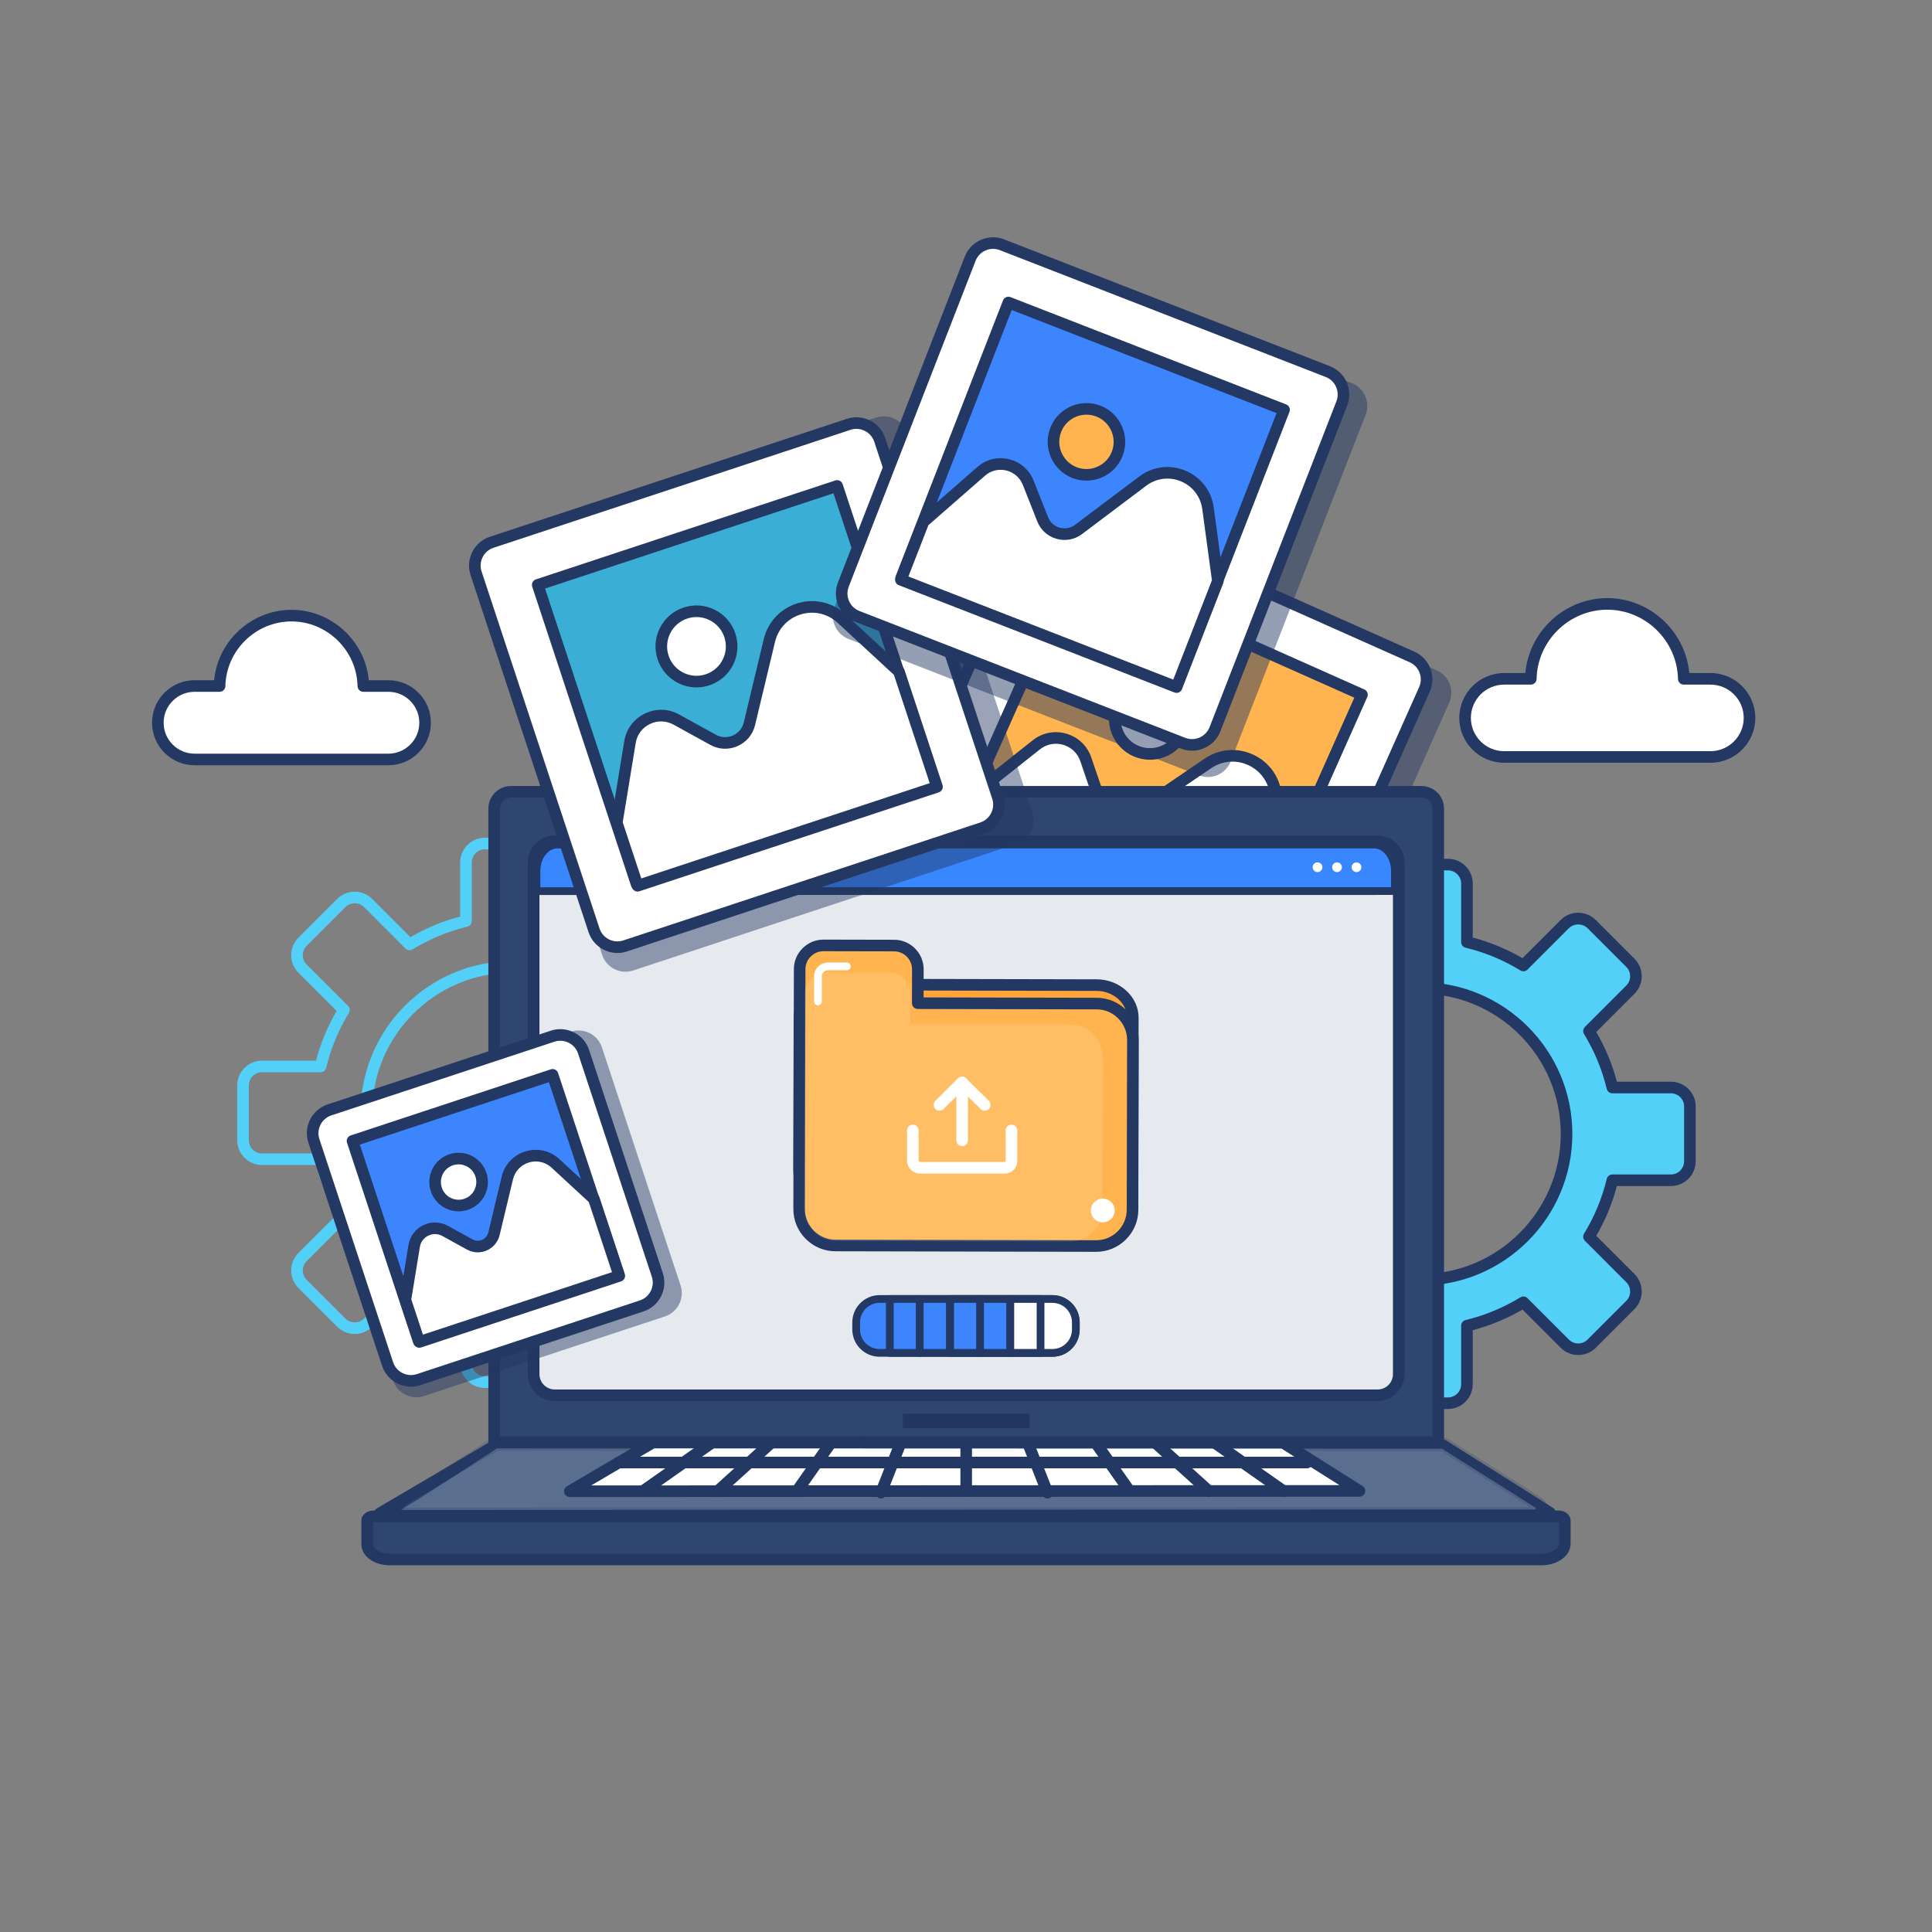 <?xml version="1.0" encoding="UTF-8" standalone="no"?>
<!-- Generator: Adobe Illustrator 27.5.0, SVG Export Plug-In . SVG Version: 6.00 Build 0)  -->

<svg
   version="1.1"
   x="0px"
   y="0px"
   viewBox="0 0 500 500"
   style="enable-background:new 0 0 500 500;"
   xml:space="preserve"
   id="svg4425"
   sodipodi:docname="image-upload.svg"
   inkscape:version="1.2.2 (b0a8486541, 2022-12-01)"
   xmlns:inkscape="http://www.inkscape.org/namespaces/inkscape"
   xmlns:sodipodi="http://sodipodi.sourceforge.net/DTD/sodipodi-0.dtd"
   xmlns="http://www.w3.org/2000/svg"
   xmlns:svg="http://www.w3.org/2000/svg"><rect x="0" y="0" width="500" height="500" fill="#808080" stroke="none"/><defs
   id="defs4429" /><sodipodi:namedview
   id="namedview4427"
   pagecolor="#505050"
   bordercolor="#ffffff"
   borderopacity="1"
   inkscape:showpageshadow="0"
   inkscape:pageopacity="0"
   inkscape:pagecheckerboard="1"
   inkscape:deskcolor="#505050"
   showgrid="false"
   inkscape:zoom="1.69"
   inkscape:cx="250.59172"
   inkscape:cy="297.63314"
   inkscape:window-width="1866"
   inkscape:window-height="1011"
   inkscape:window-x="54"
   inkscape:window-y="32"
   inkscape:window-maximized="1"
   inkscape:current-layer="svg4425" />

<g
   id="OBJECTS">
	<g
   id="g4055">
		<g
   id="g4021">
			<path
   style="fill:#53D0F7;"
   d="M355.642,228.663v15.145c-5.229,1.26-10.145,3.322-14.608,6.053l-10.711-10.711     c-1.92-1.92-5.032-1.92-6.952,0l-10.023,10.023c-1.92,1.92-1.92,5.032,0,6.952l10.711,10.711     c-2.731,4.463-4.793,9.379-6.053,14.608H302.86c-2.715,0-4.916,2.201-4.916,4.916v14.174c0,2.715,2.201,4.916,4.916,4.916h15.145     c1.26,5.229,3.322,10.145,6.053,14.608l-10.711,10.711c-1.92,1.92-1.92,5.032,0,6.952l10.023,10.023     c1.92,1.92,5.032,1.92,6.952,0l10.711-10.711c4.463,2.731,9.379,4.793,14.608,6.053v15.145c0,2.715,2.201,4.916,4.916,4.916     h14.174c2.715,0,4.916-2.201,4.916-4.916v-15.145c5.229-1.26,10.145-3.322,14.608-6.053l10.711,10.711     c1.92,1.92,5.032,1.92,6.952,0l10.023-10.023c1.92-1.92,1.92-5.032,0-6.952l-10.711-10.711c2.731-4.463,4.793-9.379,6.053-14.608     h15.145c2.715,0,4.916-2.201,4.916-4.916v-14.174c0-2.715-2.201-4.916-4.916-4.916h-15.145     c-1.26-5.229-3.322-10.145-6.053-14.608l10.711-10.711c1.92-1.92,1.92-5.032,0-6.952l-10.023-10.023     c-1.92-1.92-5.032-1.92-6.952,0l-10.711,10.711c-4.463-2.731-9.379-4.793-14.608-6.053v-15.145c0-2.715-2.201-4.916-4.916-4.916     h-14.174C357.842,223.747,355.642,225.948,355.642,228.663z M405.421,293.448c0,20.863-16.913,37.776-37.776,37.776     s-37.776-16.913-37.776-37.776s16.913-37.776,37.776-37.776S405.421,272.585,405.421,293.448z"
   id="path4017" />
			<path
   style="fill:#233863;"
   d="M374.731,364.647h-14.174c-3.538,0-6.416-2.878-6.416-6.416v-13.977     c-4.516-1.197-8.836-2.988-12.873-5.335l-9.886,9.885c-2.503,2.503-6.572,2.501-9.073,0l-10.022-10.022     c-2.502-2.501-2.502-6.572,0-9.073l9.885-9.886c-2.349-4.041-4.139-8.36-5.334-12.873H302.86c-3.538,0-6.416-2.878-6.416-6.416     V286.36c0-3.538,2.878-6.416,6.416-6.416h13.977c1.196-4.513,2.986-8.833,5.334-12.873l-9.885-9.885     c-1.212-1.212-1.879-2.823-1.879-4.537s0.667-3.325,1.879-4.537l10.022-10.022c2.501-2.501,6.57-2.502,9.073,0l9.886,9.885     c4.039-2.348,8.359-4.138,12.873-5.335v-13.977c0-3.538,2.878-6.416,6.416-6.416h14.174c3.538,0,6.416,2.878,6.416,6.416v13.977     c4.513,1.196,8.833,2.986,12.874,5.335l9.885-9.885c2.503-2.502,6.572-2.501,9.073,0l10.023,10.022     c1.212,1.211,1.879,2.823,1.879,4.537s-0.667,3.325-1.879,4.537l-9.885,9.885c2.348,4.04,4.138,8.36,5.334,12.873h13.978     c3.538,0,6.416,2.878,6.416,6.416v14.174c0,3.538-2.878,6.416-6.416,6.416h-13.978c-1.195,4.513-2.985,8.832-5.334,12.873     l9.885,9.886c2.502,2.501,2.502,6.572,0,9.073l-10.023,10.022c-2.501,2.501-6.57,2.503-9.073,0l-9.885-9.885     c-4.039,2.348-8.359,4.138-12.874,5.335v13.977C381.147,361.77,378.27,364.647,374.731,364.647z M341.035,335.533     c0.269,0,0.54,0.072,0.782,0.221c4.395,2.689,9.164,4.666,14.176,5.875c0.674,0.162,1.148,0.765,1.148,1.458v15.145     c0,1.884,1.532,3.416,3.416,3.416h14.174c1.884,0,3.416-1.532,3.416-3.416v-15.145c0-0.693,0.475-1.296,1.148-1.458     c5.011-1.208,9.78-3.185,14.177-5.875c0.594-0.363,1.355-0.27,1.844,0.219l10.711,10.711c1.33,1.331,3.497,1.332,4.831,0     l10.022-10.022c1.332-1.332,1.332-3.499,0-4.831l-10.711-10.711c-0.49-0.49-0.581-1.252-0.219-1.843     c2.691-4.4,4.668-9.171,5.874-14.178c0.162-0.674,0.765-1.148,1.458-1.148h15.146c1.884,0,3.416-1.532,3.416-3.416V286.36     c0-1.884-1.532-3.416-3.416-3.416h-15.146c-0.693,0-1.296-0.475-1.458-1.148c-1.207-5.008-3.184-9.777-5.874-14.176     c-0.362-0.592-0.272-1.353,0.219-1.844l10.711-10.711c0.646-0.645,1-1.503,1-2.416c0-0.912-0.354-1.77-1-2.415l-10.022-10.023     c-1.29-1.289-3.538-1.29-4.831,0l-10.711,10.711c-0.488,0.49-1.25,0.583-1.844,0.219c-4.399-2.692-9.169-4.669-14.177-5.874     c-0.674-0.163-1.148-0.766-1.148-1.459v-15.145c0-1.884-1.532-3.416-3.416-3.416h-14.174c-1.884,0-3.416,1.532-3.416,3.416     v15.145c0,0.693-0.475,1.296-1.148,1.459c-5.009,1.206-9.778,3.183-14.176,5.874c-0.592,0.361-1.355,0.27-1.844-0.219     l-10.712-10.711c-1.291-1.29-3.54-1.289-4.831,0l-10.022,10.023c-0.646,0.645-1,1.503-1,2.415c0,0.913,0.354,1.771,1,2.416     l10.711,10.711c0.49,0.49,0.581,1.252,0.219,1.844c-2.69,4.398-4.667,9.168-5.874,14.176c-0.162,0.674-0.765,1.148-1.458,1.148     H302.86c-1.884,0-3.416,1.532-3.416,3.416v14.174c0,1.884,1.532,3.416,3.416,3.416h15.145c0.693,0,1.296,0.475,1.458,1.148     c1.206,5.007,3.183,9.777,5.874,14.178c0.362,0.591,0.272,1.353-0.219,1.843l-10.711,10.711c-1.332,1.332-1.332,3.499,0,4.831     l10.022,10.022c1.333,1.332,3.5,1.332,4.831,0l10.712-10.711C340.263,335.684,340.647,335.533,341.035,335.533z M355.642,243.809     h0.01H355.642z M367.645,332.724c-21.657,0-39.276-17.619-39.276-39.276c0-21.656,17.619-39.275,39.276-39.275     c21.657,0,39.276,17.619,39.276,39.275C406.921,315.104,389.302,332.724,367.645,332.724z M367.645,257.172     c-20.003,0-36.276,16.273-36.276,36.275c0,20.003,16.273,36.276,36.276,36.276c20.003,0,36.276-16.273,36.276-36.276     C403.921,273.445,387.647,257.172,367.645,257.172z"
   id="path4019" />
		</g>
		<g
   id="g4051">
			<path
   style="opacity:0.46;fill:#233863;"
   d="M324.573,279.584l-95.527-42.551c-3.207-1.429-4.649-5.187-3.221-8.394     l42.082-94.475c1.429-3.207,5.187-4.649,8.394-3.22l95.527,42.551c3.207,1.429,4.649,5.187,3.221,8.394l-42.082,94.475     C331.538,279.571,327.78,281.013,324.573,279.584z"
   id="path4023" />
			<g
   id="g4029">
				<path
   style="fill:#FFFFFF;"
   d="M320.658,270.519l-88.891-39.595c-3.207-1.429-4.649-5.187-3.221-8.394l39.595-88.891      c1.429-3.207,5.187-4.649,8.394-3.22l88.891,39.595c3.207,1.429,4.649,5.187,3.221,8.394l-39.595,88.891      C327.623,270.506,323.865,271.948,320.658,270.519z"
   id="path4025" />
				<path
   style="fill:#233863;"
   d="M323.232,272.569c-1.066,0-2.149-0.219-3.184-0.68l0,0l-88.891-39.595      c-1.917-0.854-3.388-2.403-4.14-4.363c-0.751-1.959-0.695-4.094,0.159-6.012l39.595-88.891c0.853-1.917,2.403-3.387,4.362-4.139      c1.962-0.751,4.096-0.695,6.012,0.159l88.891,39.595c1.917,0.854,3.387,2.403,4.139,4.362c0.752,1.96,0.696,4.095-0.158,6.012      l-39.595,88.891C329.12,270.831,326.242,272.569,323.232,272.569z M321.269,269.149c2.445,1.091,5.323-0.016,6.413-2.461      l39.595-88.891c0.528-1.185,0.563-2.505,0.098-3.716c-0.465-1.211-1.373-2.169-2.559-2.697l-88.891-39.595      c-1.186-0.529-2.505-0.563-3.716-0.098c-1.211,0.465-2.169,1.373-2.697,2.559l-39.595,88.891      c-0.528,1.186-0.563,2.505-0.098,3.716c0.464,1.212,1.373,2.169,2.559,2.697L321.269,269.149z"
   id="path4027" />
			</g>
			<g
   id="g4049">
				<g
   id="g4035">
					
						<rect
   x="257.792"
   y="159.665"
   transform="matrix(0.913 0.407 -0.407 0.913 107.405 -104.151)"
   style="fill:#FFB44F;"
   width="81.609"
   height="81.609"
   id="rect4031" />
					<path
   style="fill:#233863;"
   d="M319.267,255.846c-0.204,0-0.411-0.041-0.609-0.13l-74.548-33.206       c-0.363-0.162-0.648-0.462-0.79-0.833c-0.143-0.371-0.132-0.784,0.03-1.147l33.206-74.548c0.338-0.757,1.225-1.096,1.98-0.76       l74.548,33.206c0.363,0.162,0.647,0.461,0.79,0.833c0.143,0.371,0.132,0.784-0.03,1.148l-33.206,74.547       C320.389,255.515,319.841,255.846,319.267,255.846z M246.7,220.38l71.808,31.985l31.985-71.807l-71.808-31.985L246.7,220.38z"
   id="path4033" />
				</g>
				<g
   id="g4041">
					<path
   style="fill:#FFFFFF;"
   d="M251.636,205.89l16.567-13.133c4.424-3.506,10.986-1.577,12.807,3.766l3.501,10.268       c1.378,4.042,6.227,5.661,9.758,3.259l18.33-12.473c7.141-4.859,16.872-0.239,17.62,8.365l1.754,20.154l-12.781,28.694       l-74.548-33.206L251.636,205.89z"
   id="path4037" />
					<path
   style="fill:#233863;"
   d="M319.192,256.29c-0.204,0-0.411-0.041-0.609-0.13l-74.548-33.206       c-0.363-0.162-0.648-0.461-0.79-0.833c-0.143-0.371-0.132-0.784,0.03-1.147l6.991-15.694c0.099-0.221,0.249-0.415,0.438-0.565       l16.567-13.132c2.496-1.979,5.679-2.597,8.733-1.7c3.056,0.898,5.397,3.142,6.425,6.156l3.502,10.267       c0.504,1.48,1.644,2.613,3.126,3.108c1.483,0.495,3.074,0.275,4.368-0.605l18.33-12.473c3.796-2.585,8.543-2.952,12.693-0.981       c4.15,1.97,6.866,5.879,7.265,10.456l1.754,20.154c0.022,0.253-0.021,0.508-0.124,0.74L320.564,255.4       C320.315,255.959,319.767,256.29,319.192,256.29z M246.626,220.825l71.808,31.985l12.013-26.97l-1.72-19.768       c-0.306-3.504-2.385-6.498-5.564-8.006c-3.177-1.509-6.811-1.227-9.719,0.752l-18.33,12.473       c-2.072,1.411-4.626,1.764-7.006,0.97c-2.378-0.794-4.206-2.611-5.016-4.985l-3.502-10.267       c-0.709-2.079-2.323-3.627-4.432-4.247c-2.104-0.62-4.302-0.192-6.023,1.172l-16.278,12.904L246.626,220.825z"
   id="path4039" />
				</g>
				<g
   id="g4047">
					<path
   style="fill:#FFFFFF;"
   d="M305.911,189.723c-2.045,4.59-7.424,6.654-12.014,4.609c-4.59-2.045-6.654-7.424-4.609-12.014       c2.045-4.59,7.424-6.654,12.014-4.609C305.892,179.754,307.956,185.133,305.911,189.723z"
   id="path4043" />
					<path
   style="fill:#233863;"
   d="M297.596,196.626c-1.467,0-2.93-0.308-4.309-0.923c-2.586-1.152-4.569-3.242-5.583-5.885       c-1.015-2.644-0.939-5.523,0.214-8.109c1.151-2.586,3.241-4.569,5.885-5.583c2.642-1.013,5.521-0.939,8.109,0.214       c2.586,1.152,4.569,3.242,5.583,5.885c1.015,2.644,0.939,5.523-0.214,8.11l0,0c-1.152,2.586-3.242,4.569-5.886,5.583       C300.163,196.39,298.878,196.626,297.596,196.626z M297.602,178.418c-0.919,0-1.84,0.169-2.725,0.508       c-1.895,0.727-3.393,2.149-4.219,4.003s-0.881,3.919-0.153,5.814c0.727,1.895,2.148,3.394,4.003,4.22       c1.855,0.825,3.919,0.88,5.813,0.153c1.896-0.727,3.394-2.149,4.22-4.003l0,0c0.826-1.854,0.881-3.919,0.153-5.814       c-0.727-1.895-2.148-3.393-4.003-4.219C299.702,178.639,298.653,178.418,297.602,178.418z M305.911,189.724h0.01H305.911z"
   id="path4045" />
				</g>
			</g>
		</g>
		<path
   style="fill:#53D0F7;"
   d="M139.678,359.201h-14.174c-3.538,0-6.416-2.878-6.416-6.416v-13.978    c-4.513-1.195-8.833-2.986-12.874-5.335l-9.885,9.886c-2.501,2.499-6.57,2.501-9.073,0l-10.022-10.023    c-2.502-2.501-2.502-6.572,0-9.073l9.885-9.885c-2.347-4.037-4.138-8.358-5.335-12.873H67.807c-3.538,0-6.416-2.878-6.416-6.416    v-14.175c0-3.538,2.878-6.416,6.416-6.416h13.977c1.197-4.516,2.988-8.836,5.335-12.873l-9.885-9.885    c-1.212-1.212-1.879-2.823-1.879-4.537c0-1.714,0.667-3.325,1.879-4.537l10.022-10.022c2.501-2.501,6.57-2.503,9.073,0    l9.885,9.885c4.041-2.348,8.361-4.139,12.874-5.335v-13.978c0-3.538,2.878-6.416,6.416-6.416h14.174    c3.538,0,6.416,2.878,6.416,6.416v13.978c4.514,1.196,8.833,2.986,12.873,5.335l9.885-9.885c2.502-2.502,6.572-2.502,9.074,0    l10.022,10.023c1.212,1.211,1.879,2.823,1.879,4.537c0,1.713-0.667,3.325-1.879,4.537l-9.885,9.885    c2.348,4.04,4.138,8.36,5.334,12.873h13.977c3.538,0,6.416,2.878,6.416,6.416v14.175c0,3.538-2.878,6.416-6.416,6.416h-13.977    c-1.196,4.513-2.986,8.833-5.334,12.873l9.885,9.885c2.502,2.501,2.502,6.572,0,9.073l-10.022,10.023    c-2.502,2.501-6.572,2.501-9.074,0l-9.885-9.886c-4.039,2.349-8.359,4.139-12.873,5.335v13.978    C146.094,356.323,143.216,359.201,139.678,359.201z M105.98,330.086c0.269,0,0.54,0.072,0.782,0.221    c4.399,2.691,9.169,4.668,14.177,5.875c0.674,0.162,1.148,0.765,1.148,1.458v15.146c0,1.884,1.532,3.416,3.416,3.416h14.174    c1.884,0,3.416-1.532,3.416-3.416V337.64c0-0.693,0.475-1.296,1.148-1.458c5.009-1.207,9.778-3.184,14.176-5.875    c0.594-0.362,1.355-0.271,1.844,0.219l10.711,10.712c1.332,1.33,3.5,1.33,4.832,0l10.022-10.023c1.332-1.332,1.332-3.499,0-4.831    l-10.711-10.711c-0.49-0.49-0.581-1.252-0.219-1.844c2.69-4.398,4.667-9.168,5.874-14.176c0.162-0.674,0.765-1.148,1.458-1.148    h15.145c1.884,0,3.416-1.532,3.416-3.416v-14.175c0-1.884-1.532-3.416-3.416-3.416H182.23c-0.693,0-1.296-0.475-1.458-1.148    c-1.207-5.008-3.184-9.777-5.874-14.176c-0.362-0.592-0.271-1.354,0.219-1.844l10.711-10.711c0.646-0.645,1-1.503,1-2.416    c0-0.913-0.354-1.771-1-2.416l-10.022-10.023c-1.332-1.332-3.5-1.332-4.832,0l-10.711,10.711c-0.488,0.49-1.25,0.583-1.844,0.219    c-4.398-2.691-9.167-4.667-14.176-5.874c-0.674-0.163-1.148-0.766-1.148-1.458v-15.146c0-1.884-1.532-3.416-3.416-3.416h-14.174    c-1.884,0-3.416,1.532-3.416,3.416v15.146c0,0.693-0.475,1.296-1.148,1.458c-5.008,1.206-9.777,3.183-14.177,5.874    c-0.593,0.362-1.354,0.271-1.844-0.219l-10.711-10.711c-1.333-1.332-3.5-1.332-4.831,0l-10.023,10.023    c-0.645,0.645-1,1.503-1,2.416c0,0.912,0.355,1.77,1,2.416l10.711,10.711c0.49,0.49,0.581,1.252,0.219,1.844    c-2.689,4.395-4.666,9.164-5.875,14.176c-0.162,0.674-0.765,1.148-1.458,1.148H67.807c-1.884,0-3.416,1.532-3.416,3.416v14.175    c0,1.884,1.532,3.416,3.416,3.416h15.145c0.693,0,1.296,0.475,1.458,1.148c1.209,5.012,3.186,9.781,5.875,14.176    c0.362,0.592,0.271,1.354-0.219,1.844l-10.711,10.711c-1.332,1.332-1.332,3.499,0,4.831l10.023,10.023    c1.333,1.33,3.5,1.33,4.831,0l10.711-10.712C105.208,330.236,105.592,330.086,105.98,330.086z M120.588,238.362h0.01H120.588z     M132.591,327.276c-21.657,0-39.276-17.619-39.276-39.275c0-21.657,17.619-39.276,39.276-39.276    c21.656,0,39.275,17.619,39.275,39.276C171.866,309.657,154.247,327.276,132.591,327.276z M132.591,251.725    c-20.003,0-36.276,16.273-36.276,36.276c0,20.002,16.273,36.275,36.276,36.275c20.002,0,36.275-16.273,36.275-36.275    C168.866,267.998,152.593,251.725,132.591,251.725z"
   id="path4053" />
	</g>
	<g
   id="g4069">
		<g
   id="g4061">
			<path
   style="fill:#FFFFFF;"
   d="M100.51,177.539h-6.478c-0.211-10.096-8.456-18.216-18.602-18.216s-18.391,8.12-18.602,18.216     H50.35c-5.227,0-9.504,4.277-9.504,9.504l0,0c0,5.227,4.277,9.504,9.504,9.504h50.16c5.227,0,9.504-4.277,9.504-9.504l0,0     C110.015,181.816,105.738,177.539,100.51,177.539z"
   id="path4057" />
			<path
   style="fill:#233863;"
   d="M100.511,198.047h-50.16c-6.067,0-11.004-4.937-11.004-11.004c0-6.068,4.937-11.004,11.004-11.004     h5.063c0.968-10.17,9.655-18.216,20.018-18.216c10.362,0,19.05,8.046,20.017,18.216h5.063c6.067,0,11.004,4.937,11.004,11.004     C111.515,193.111,106.578,198.047,100.511,198.047z M50.351,179.039c-4.413,0-8.004,3.591-8.004,8.004     c0,4.413,3.591,8.004,8.004,8.004h50.16c4.413,0,8.004-3.59,8.004-8.004c0-4.414-3.591-8.004-8.004-8.004h-6.479     c-0.816,0-1.482-0.653-1.5-1.469c-0.192-9.234-7.864-16.747-17.101-16.747c-9.236,0-16.909,7.513-17.103,16.747     c-0.018,0.816-0.684,1.469-1.5,1.469H50.351z"
   id="path4059" />
		</g>
		<g
   id="g4067">
			<path
   style="fill:#FFFFFF;"
   d="M442.658,175.678h-6.894c-0.225-10.744-8.999-19.385-19.796-19.385     c-10.798,0-19.571,8.642-19.796,19.385h-6.894c-5.563,0-10.114,4.551-10.114,10.114v0c0,5.563,4.551,10.114,10.114,10.114h53.38     c5.563,0,10.114-4.551,10.114-10.114v0C452.773,180.229,448.221,175.678,442.658,175.678z"
   id="path4063" />
			<path
   style="fill:#233863;"
   d="M442.658,197.406h-53.38c-6.404,0-11.614-5.21-11.614-11.614c0-6.404,5.21-11.614,11.614-11.614     h5.476c0.982-10.817,10.205-19.385,21.214-19.385c11.008,0,20.231,8.569,21.215,19.385h5.476c6.404,0,11.614,5.21,11.614,11.614     C454.272,192.196,449.063,197.406,442.658,197.406z M389.278,177.178c-4.75,0-8.614,3.864-8.614,8.614s3.864,8.614,8.614,8.614     h53.38c4.75,0,8.614-3.864,8.614-8.614s-3.864-8.614-8.614-8.614h-6.894c-0.816,0-1.482-0.652-1.5-1.469     c-0.207-9.879-8.415-17.917-18.297-17.917c-9.882,0-18.09,8.038-18.296,17.917c-0.018,0.816-0.684,1.469-1.5,1.469H389.278z"
   id="path4065" />
		</g>
	</g>
	<g
   id="g4319">
		<g
   id="g4213">
			<g
   id="g4099">
				<g
   id="g4079">
					<path
   style="fill:#ECF1F7;"
   d="M372.849,373.825H127.255V209.268c0-2.753,2.232-4.985,4.985-4.985h235.624       c2.753,0,4.985,2.232,4.985,4.985V373.825z"
   id="path4071" />
					<g
   id="g4077">
						<path
   style="fill:#2F4770;"
   d="M127.89,373.191h244.324V209.268c0-2.399-1.951-4.351-4.351-4.351H132.239        c-2.398,0-4.349,1.951-4.349,4.351V373.191z"
   id="path4073" />
						<path
   style="fill:#233863;"
   d="M372.214,374.69H127.89c-0.828,0-1.5-0.672-1.5-1.5V209.268c0-3.226,2.624-5.851,5.85-5.851        h235.624c3.226,0,5.851,2.625,5.851,5.851V373.19C373.714,374.019,373.042,374.69,372.214,374.69z M129.39,371.69h241.324        V209.268c0-1.572-1.278-2.851-2.851-2.851H132.239c-1.571,0-2.85,1.279-2.85,2.851V371.69z"
   id="path4075" />
					</g>
				</g>
				<g
   id="g4083">
					<path
   style="fill:#243762;"
   d="M266.452,369.611h-32.8v-3.792h32.8V369.611z"
   id="path4081" />
				</g>
				<g
   id="g4087">
					<path
   style="fill:#ECF1F7;"
   d="M252.753,210.497c0,1.444-1.233,2.614-2.753,2.614s-2.753-1.171-2.753-2.614       c0-1.444,1.233-2.614,2.753-2.614S252.753,209.053,252.753,210.497z"
   id="path4085" />
				</g>
				<g
   id="g4097">
					<g
   id="g4095">
						<g
   id="g4093">
							<path
   style="fill:#2F4770;"
   d="M398.865,403.595H100.88c-3.234,0-5.855-1.751-5.855-3.911v-6.163         c0-0.609,0.739-1.102,1.65-1.102h306.65c0.911,0,1.65,0.493,1.65,1.102v5.992         C404.975,401.767,402.24,403.595,398.865,403.595z"
   id="path4089" />
							<path
   style="fill:#233863;"
   d="M398.865,405.095H100.88c-4.125,0-7.355-2.377-7.355-5.411v-6.162         c0-1.459,1.384-2.603,3.15-2.603h306.65c1.767,0,3.15,1.144,3.15,2.603v5.992         C406.476,402.644,403.133,405.095,398.865,405.095z M96.524,393.931v5.753c0,1.138,1.862,2.411,4.355,2.411h297.985         c2.717,0,4.61-1.36,4.61-2.581v-5.583c-0.043-0.007-0.094-0.012-0.15-0.012H96.675         C96.618,393.919,96.567,393.924,96.524,393.931z"
   id="path4091" />
						</g>
					</g>
				</g>
			</g>
			<g
   id="g4125">
				<g
   id="g4123">
					<g
   id="g4105">
						<path
   style="fill:#FFFFFF;"
   d="M143.566,361.095h212.971c3.014,0,5.457-2.443,5.457-5.457v-132.44        c0-3.014-2.443-5.456-5.457-5.456H143.566c-3.014,0-5.456,2.443-5.456,5.456v132.44        C138.11,358.652,140.553,361.095,143.566,361.095z"
   id="path4101" />
						<path
   style="fill:#233863;"
   d="M356.537,362.595H143.566c-3.836,0-6.957-3.12-6.957-6.956v-132.44        c0-3.836,3.121-6.956,6.957-6.956h212.971c3.836,0,6.957,3.121,6.957,6.956v132.44        C363.494,359.475,360.373,362.595,356.537,362.595z M143.566,219.242c-2.182,0-3.957,1.775-3.957,3.956v132.44        c0,2.182,1.775,3.956,3.957,3.956h212.971c2.182,0,3.957-1.774,3.957-3.956v-132.44c0-2.182-1.775-3.956-3.957-3.956H143.566z        "
   id="path4103" />
					</g>
					<path
   style="opacity:0.11;fill:#233863;"
   d="M143.566,361.095h212.971c3.014,0,5.457-2.443,5.457-5.457v-132.44       c0-3.014-2.443-5.456-5.457-5.456H143.566c-3.014,0-5.456,2.443-5.456,5.456v132.44       C138.11,358.652,140.553,361.095,143.566,361.095z"
   id="path4107" />
					<g
   id="g4121">
						<g
   id="g4113">
							<path
   style="fill:#3887FE;"
   d="M361.005,230.607v-5.195c0-3.781-2.424-6.846-5.415-6.846H144.253         c-2.99,0-5.415,3.065-5.415,6.846v5.215L361.005,230.607z"
   id="path4109" />
							<path
   style="fill:#233863;"
   d="M138.838,231.626c-0.265,0-0.52-0.105-0.707-0.293s-0.293-0.442-0.293-0.707v-5.215         c0-4.326,2.878-7.846,6.415-7.846H355.59c3.537,0,6.415,3.52,6.415,7.846v5.195c0,0.552-0.447,1-1,1L138.838,231.626z          M361.005,230.606h0.01H361.005z M144.253,219.565c-2.434,0-4.415,2.623-4.415,5.846v4.215l220.167-0.02v-4.195         c0-3.224-1.98-5.846-4.415-5.846H144.253z"
   id="path4111" />
						</g>
						<circle
   style="fill:#FFFFFF;"
   cx="340.974"
   cy="224.44"
   r="1.261"
   id="circle4115" />
						<circle
   style="fill:#FFFFFF;"
   cx="346.018"
   cy="224.44"
   r="1.261"
   id="circle4117" />
						<path
   style="fill:#FFFFFF;"
   d="M352.324,224.44c0,0.697-0.565,1.261-1.261,1.261c-0.697,0-1.261-0.565-1.261-1.261        s0.565-1.261,1.261-1.261C351.76,223.179,352.324,223.744,352.324,224.44z"
   id="path4119" />
					</g>
				</g>
			</g>
			<g
   id="g4139">
				<g
   id="g4131">
					<path
   style="fill:#2F4770;"
   d="M128.374,373.977l-30.061,17.666l302.817-0.133l-27.67-17.454L128.374,373.977z"
   id="path4127" />
					<path
   style="fill:#233863;"
   d="M98.313,393.144c-0.677,0-1.27-0.453-1.448-1.105c-0.178-0.653,0.104-1.345,0.688-1.688       l30.062-17.666c0.23-0.136,0.492-0.207,0.76-0.207l0,0l245.087,0.079c0.282,0,0.56,0.08,0.799,0.231l27.67,17.454       c0.565,0.356,0.826,1.043,0.642,1.685c-0.186,0.642-0.772,1.084-1.44,1.084L98.313,393.144z M128.782,375.478l-24.952,14.664       l292.114-0.129l-22.918-14.456L128.782,375.478z"
   id="path4129" />
				</g>
				<g
   style="opacity:0.23;"
   id="g4137">
					<path
   style="fill:#ECF1F7;"
   d="M128.682,373.342c-0.315,0-0.624,0.084-0.895,0.243c0,0-28.5,18.694-29.846,18.694       l299.282-0.132c1.769-0.001,2.437-2.314,0.941-3.258l-24.091-15.196c-0.282-0.178-0.608-0.272-0.941-0.272L128.682,373.342z"
   id="path4133" />
					<path
   style="fill:#233863;"
   d="M97.942,393.78l-0.002-3c-0.199,0-0.328,0.044-0.333,0.046       c1.801-0.627,18.963-11.677,29.357-18.494c0.562-0.334,1.135-0.49,1.718-0.49h0.001l244.45,0.08       c0.615,0,1.217,0.174,1.74,0.503l24.09,15.196c1.242,0.783,1.803,2.257,1.396,3.667c-0.407,1.41-1.667,2.358-3.135,2.359       L97.942,393.78L97.942,393.78z M128.683,374.842c-0.048,0-0.093,0.012-0.134,0.036c-13.209,8.665-20.627,13.358-24.839,15.899       l293.513-0.13c0.06,0,0.199,0,0.255-0.191c0.055-0.191-0.059-0.263-0.113-0.298l-24.09-15.195       c-0.043-0.026-0.092-0.041-0.142-0.041l-244.451-0.08H128.683z"
   id="path4135" />
				</g>
			</g>
			<g
   id="g4211">
				<g
   id="g4149">
					<g
   id="g4147">
						<g
   id="g4145">
							<path
   style="fill:#FFFFFF;"
   d="M168.909,373.342l-21.423,12.59c0,0-0.004,0,0,0l204.33-0.09l-19.733-12.447L168.909,373.342z         "
   id="path4141" />
							<path
   style="fill:#233863;"
   d="M147.485,387.433c-0.677,0-1.27-0.453-1.447-1.105c-0.178-0.653,0.104-1.345,0.688-1.688         l21.424-12.591c0.23-0.136,0.492-0.207,0.76-0.207c0,0,0,0,0.001,0l163.173,0.054c0.282,0,0.56,0.08,0.799,0.232         l19.733,12.447c0.565,0.357,0.826,1.043,0.642,1.685c-0.186,0.642-0.772,1.084-1.44,1.084L147.485,387.433         C147.485,387.433,147.485,387.433,147.485,387.433z M169.317,374.842l-16.315,9.589l193.628-0.086l-14.982-9.449         L169.317,374.842z"
   id="path4143" />
						</g>
					</g>
				</g>
				<g
   id="g4155">
					<line
   style="fill:#FFFFFF;"
   x1="184.265"
   y1="373.347"
   x2="166.353"
   y2="385.924"
   id="line4151" />
					<path
   style="fill:#233863;"
   d="M166.355,387.424c-0.472,0-0.937-0.223-1.229-0.638c-0.477-0.679-0.313-1.614,0.365-2.09       l17.911-12.577c0.678-0.478,1.613-0.313,2.09,0.365c0.477,0.679,0.313,1.614-0.365,2.09l-17.911,12.577       C166.953,387.336,166.652,387.424,166.355,387.424z"
   id="path4153" />
				</g>
				<g
   id="g4161">
					<line
   style="fill:#FFFFFF;"
   x1="199.621"
   y1="373.347"
   x2="185.71"
   y2="385.924"
   id="line4157" />
					<path
   style="fill:#233863;"
   d="M185.71,387.424c-0.409,0-0.816-0.166-1.112-0.494c-0.556-0.614-0.508-1.563,0.106-2.118       l13.911-12.577c0.615-0.555,1.563-0.51,2.118,0.106c0.556,0.614,0.508,1.563-0.106,2.118l-13.911,12.577       C186.429,387.296,186.069,387.424,185.71,387.424z"
   id="path4159" />
				</g>
				<g
   id="g4167">
					<line
   style="fill:#FFFFFF;"
   x1="214.603"
   y1="374.005"
   x2="206.829"
   y2="385.059"
   id="line4163" />
					<path
   style="fill:#233863;"
   d="M206.827,386.559c-0.299,0-0.6-0.089-0.862-0.273c-0.678-0.477-0.84-1.412-0.363-2.09       l7.774-11.054c0.476-0.678,1.412-0.84,2.09-0.363c0.678,0.477,0.84,1.412,0.363,2.09l-7.774,11.054       C207.763,386.337,207.299,386.559,206.827,386.559z"
   id="path4165" />
				</g>
				<g
   id="g4173">
					<line
   style="fill:#FFFFFF;"
   x1="314.324"
   y1="373.347"
   x2="332.235"
   y2="385.924"
   id="line4169" />
					<path
   style="fill:#233863;"
   d="M332.234,387.424c-0.298,0-0.599-0.088-0.861-0.272l-17.911-12.577       c-0.678-0.476-0.842-1.411-0.365-2.09c0.477-0.677,1.412-0.842,2.09-0.365l17.911,12.577c0.678,0.476,0.842,1.411,0.365,2.09       C333.171,387.201,332.706,387.424,332.234,387.424z"
   id="path4171" />
				</g>
				<g
   id="g4179">
					<line
   style="fill:#FFFFFF;"
   x1="298.967"
   y1="373.347"
   x2="312.879"
   y2="385.924"
   id="line4175" />
					<path
   style="fill:#233863;"
   d="M312.879,387.424c-0.359,0-0.719-0.128-1.006-0.388l-13.912-12.577       c-0.614-0.555-0.662-1.504-0.106-2.118c0.557-0.614,1.505-0.661,2.118-0.106l13.912,12.577       c0.614,0.555,0.662,1.504,0.106,2.118C313.695,387.257,313.288,387.424,312.879,387.424z"
   id="path4177" />
				</g>
				<g
   id="g4185">
					<line
   style="fill:#FFFFFF;"
   x1="283.986"
   y1="374.005"
   x2="291.76"
   y2="385.059"
   id="line4181" />
					<path
   style="fill:#233863;"
   d="M291.761,386.559c-0.472,0-0.936-0.222-1.228-0.637l-7.774-11.054       c-0.477-0.678-0.314-1.613,0.363-2.09c0.678-0.477,1.612-0.314,2.09,0.363l7.774,11.054c0.477,0.678,0.315,1.613-0.363,2.09       C292.36,386.47,292.06,386.559,291.761,386.559z"
   id="path4183" />
				</g>
				<g
   id="g4191">
					<line
   style="fill:#FFFFFF;"
   x1="160.129"
   y1="378.502"
   x2="338.235"
   y2="378.502"
   id="line4187" />
					<path
   style="fill:#233863;"
   d="M338.235,380.002H160.129c-0.828,0-1.5-0.672-1.5-1.5c0-0.828,0.672-1.5,1.5-1.5h178.107       c0.828,0,1.5,0.672,1.5,1.5C339.735,379.33,339.064,380.002,338.235,380.002z"
   id="path4189" />
				</g>
				<g
   id="g4197">
					<line
   style="fill:#FFFFFF;"
   x1="250.052"
   y1="374.017"
   x2="250.052"
   y2="385.887"
   id="line4193" />
					<path
   style="fill:#233863;"
   d="M250.052,387.388c-0.828,0-1.5-0.672-1.5-1.5v-11.871c0-0.828,0.672-1.5,1.5-1.5       c0.828,0,1.5,0.672,1.5,1.5v11.871C251.552,386.716,250.88,387.388,250.052,387.388z"
   id="path4195" />
				</g>
				<g
   id="g4203">
					<line
   style="fill:#FFFFFF;"
   x1="232.706"
   y1="374.385"
   x2="228"
   y2="386.294"
   id="line4199" />
					<path
   style="fill:#233863;"
   d="M228,387.794c-0.184,0-0.37-0.033-0.552-0.105c-0.77-0.304-1.147-1.176-0.843-1.946       l4.706-11.908c0.304-0.771,1.173-1.151,1.946-0.843c0.77,0.304,1.148,1.176,0.843,1.946l-4.706,11.908       C229.162,387.435,228.597,387.794,228,387.794z"
   id="path4201" />
				</g>
				<g
   id="g4209">
					<line
   style="fill:#FFFFFF;"
   x1="266.389"
   y1="374.385"
   x2="271.095"
   y2="386.294"
   id="line4205" />
					<path
   style="fill:#233863;"
   d="M271.095,387.794c-0.598,0-1.162-0.359-1.395-0.948l-4.706-11.908       c-0.305-0.771,0.073-1.643,0.843-1.946c0.773-0.307,1.643,0.073,1.946,0.843l4.706,11.908c0.305,0.771-0.073,1.643-0.843,1.946       C271.465,387.761,271.278,387.794,271.095,387.794z"
   id="path4207" />
				</g>
			</g>
		</g>
		<g
   id="g4243">
			<g
   id="g4219">
				<path
   style="fill:#FFA539;"
   d="M216.205,311.349l67.456,0.142c5.177,0.011,9.42-3.797,9.43-8.462l0.083-39.582      c0.01-4.665-4.218-8.491-9.395-8.502l-67.455-0.142c-5.177-0.011-9.42,3.797-9.43,8.462l-0.083,39.582      C206.801,307.513,211.028,311.338,216.205,311.349z"
   id="path4215" />
				<path
   style="fill:#233863;"
   d="M283.683,312.991c-0.009,0-0.018,0-0.025,0l-67.455-0.143c-2.875-0.006-5.591-1.033-7.646-2.893      c-2.099-1.899-3.252-4.425-3.246-7.111l0.083-39.582c0.012-5.497,4.902-9.96,10.908-9.96c0.009,0,0.018,0,0.025,0l67.455,0.142      c2.875,0.006,5.591,1.033,7.646,2.894c2.099,1.899,3.252,4.425,3.246,7.111l-0.083,39.582      C294.579,308.528,289.689,312.991,283.683,312.991z M216.302,256.303c-4.355,0-7.9,3.121-7.908,6.966l-0.083,39.582      c-0.004,1.826,0.799,3.56,2.259,4.881c1.504,1.36,3.507,2.112,5.639,2.117l0,0l67.455,0.143c0.007,0,0.013,0,0.02,0      c4.355,0,7.9-3.121,7.908-6.966l0.083-39.582c0.004-1.826-0.799-3.56-2.259-4.881c-1.504-1.361-3.507-2.113-5.639-2.118      l-67.455-0.142C216.315,256.303,216.309,256.303,216.302,256.303z"
   id="path4217" />
			</g>
			<g
   id="g4225">
				<path
   style="fill:#FFB44F;"
   d="M213.122,244.671l18.271,0.038c3.388,0.007,6.154,2.785,6.147,6.173l-0.018,8.743l46.277,0.097      c5.177,0.011,9.404,4.255,9.393,9.432l-0.092,43.924c-0.011,5.177-4.255,9.404-9.432,9.393l-67.455-0.142      c-5.177-0.011-9.404-4.255-9.393-9.432l0.09-43.025l0.002-0.9l0.038-18.156C206.957,247.43,209.735,244.664,213.122,244.671z"
   id="path4221" />
				<path
   style="fill:#233863;"
   d="M283.688,323.972c-0.008,0-0.015,0-0.022,0l-67.456-0.142c-2.904-0.006-5.64-1.149-7.701-3.22      c-2.063-2.071-3.194-4.811-3.188-7.715l0.131-62.081c0.004-2.039,0.807-3.959,2.26-5.406c1.449-1.443,3.366-2.237,5.398-2.237      c0.006,0,0.011,0,0.017,0l18.271,0.038c4.224,0.009,7.652,3.452,7.643,7.675l-0.016,7.243l44.777,0.095      c2.905,0.006,5.641,1.149,7.702,3.22c2.063,2.07,3.194,4.81,3.189,7.715l-0.093,43.925c-0.006,2.904-1.149,5.64-3.22,7.701      C289.315,322.84,286.584,323.972,283.688,323.972z M213.108,246.171c-1.233,0-2.398,0.484-3.281,1.363      c-0.886,0.882-1.374,2.049-1.377,3.287l-0.131,62.081c-0.004,2.104,0.817,4.089,2.313,5.592c1.497,1.503,3.48,2.333,5.582,2.337      l67.456,0.142c0.006,0,0.012,0,0.017,0c2.097,0,4.076-0.821,5.575-2.314c1.503-1.497,2.333-3.479,2.337-5.582l0.093-43.925      c0.004-2.103-0.817-4.089-2.314-5.592c-1.497-1.503-3.479-2.333-5.583-2.337l-46.277-0.098c-0.398-0.001-0.779-0.16-1.06-0.441      c-0.281-0.282-0.439-0.664-0.438-1.061l0.018-8.744c0.005-2.569-2.081-4.664-4.649-4.669l-18.271-0.038l0,0      C213.115,246.171,213.112,246.171,213.108,246.171z"
   id="path4223" />
			</g>
			<path
   style="opacity:0.12;fill:#FFFFFF;"
   d="M213.757,251.677l16.348,0.034c3.031,0.006,5.506,2.492,5.5,5.524l-0.016,7.825     l41.407,0.087c4.632,0.01,8.414,3.808,8.404,8.441l-0.083,39.309c-0.01,4.633-3.807,8.415-8.439,8.406l-60.356-0.127     c-4.632-0.01-8.414-3.808-8.404-8.441l0.081-38.504l0.002-0.805l0.034-16.248C208.241,254.146,210.726,251.671,213.757,251.677z"
   id="path4227" />
			<path
   style="fill:#FFFFFF;"
   d="M282.324,313.273c0,1.699,1.377,3.076,3.076,3.076c1.699,0,3.076-1.377,3.076-3.076     c0-1.699-1.377-3.076-3.076-3.076C283.701,310.197,282.324,311.574,282.324,313.273z"
   id="path4229" />
			<path
   style="fill:#FFFFFF;"
   d="M211.693,260.177c-0.553,0-1-0.447-1-1v-6.581c0-1.928,1.649-3.497,3.678-3.497h4.795     c0.553,0,1,0.448,1,1c0,0.552-0.447,1-1,1h-4.795c-0.925,0-1.678,0.672-1.678,1.497v6.581     C212.693,259.729,212.246,260.177,211.693,260.177z"
   id="path4231" />
			<g
   id="g4241">
				<g
   id="g4237">
					<path
   style="fill:#FFFFFF;"
   d="M254.857,287.451c-0.38,0-0.76-0.144-1.052-0.431l-4.845-4.762l-4.752,4.753       c-0.586,0.586-1.535,0.586-2.121,0c-0.586-0.586-0.586-1.535,0-2.121l5.804-5.805c0.583-0.582,1.525-0.585,2.112-0.009       l5.905,5.805c0.591,0.58,0.599,1.53,0.018,2.121C255.634,287.302,255.245,287.451,254.857,287.451z"
   id="path4233" />
					<path
   style="fill:#FFFFFF;"
   d="M249.003,296.611c-0.828,0-1.5-0.672-1.5-1.5v-14.965c0-0.828,0.672-1.5,1.5-1.5       c0.828,0,1.5,0.672,1.5,1.5v14.965C250.503,295.94,249.831,296.611,249.003,296.611z"
   id="path4235" />
				</g>
				<path
   style="fill:#FFFFFF;"
   d="M260.061,303.718h-21.945c-1.86,0-3.374-1.513-3.374-3.373v-7.801c0-0.828,0.672-1.5,1.5-1.5      c0.828,0,1.5,0.672,1.5,1.5v7.801c0,0.206,0.168,0.373,0.374,0.373h21.945c0.111,0,0.201-0.09,0.201-0.201v-7.973      c0-0.828,0.672-1.5,1.5-1.5s1.5,0.672,1.5,1.5v7.973C263.263,302.281,261.826,303.718,260.061,303.718z"
   id="path4239" />
			</g>
		</g>
		<g
   id="g4287">
			<g
   id="g4249">
				<path
   style="fill:#3D85FD;"
   d="M272.369,350.124h-44.738c-3.343,0-6.053-2.71-6.053-6.053v-1.841      c0-3.343,2.71-6.053,6.053-6.053h44.738c3.343,0,6.053,2.71,6.053,6.053v1.841C278.422,347.414,275.712,350.124,272.369,350.124      z"
   id="path4245" />
				<path
   style="fill:#233863;"
   d="M272.369,351.124h-44.738c-3.89,0-7.054-3.164-7.054-7.054v-1.841      c0-3.889,3.164-7.053,7.054-7.053h44.738c3.89,0,7.054,3.164,7.054,7.053v1.841C279.423,347.96,276.259,351.124,272.369,351.124      z M227.631,337.177c-2.787,0-5.054,2.267-5.054,5.053v1.841c0,2.787,2.267,5.054,5.054,5.054h44.738      c2.787,0,5.054-2.267,5.054-5.054v-1.841c0-2.786-2.267-5.053-5.054-5.053H227.631z"
   id="path4247" />
			</g>
			<g
   id="g4255">
				<path
   style="fill:#FFFFFF;"
   d="M272.369,350.124h-25.988c-3.343,0-6.053-2.71-6.053-6.053v-1.841      c0-3.343,2.71-6.053,6.053-6.053h25.988c3.343,0,6.053,2.71,6.053,6.053v1.841C278.422,347.414,275.712,350.124,272.369,350.124      z"
   id="path4251" />
				<path
   style="fill:#233863;"
   d="M272.369,351.124h-25.988c-3.889,0-7.053-3.164-7.053-7.054v-1.841      c0-3.889,3.164-7.053,7.053-7.053h25.988c3.89,0,7.054,3.164,7.054,7.053v1.841C279.423,347.96,276.259,351.124,272.369,351.124      z M246.381,337.177c-2.786,0-5.053,2.267-5.053,5.053v1.841c0,2.787,2.267,5.054,5.053,5.054h25.988      c2.787,0,5.054-2.267,5.054-5.054v-1.841c0-2.786-2.267-5.053-5.054-5.053H246.381z"
   id="path4253" />
			</g>
			<g
   id="g4261">
				<rect
   x="230.281"
   y="336.177"
   style="fill:#3D85FD;"
   width="7.825"
   height="13.947"
   id="rect4257" />
				<path
   style="fill:#233863;"
   d="M238.105,351.124h-7.824c-0.553,0-1-0.447-1-1v-13.947c0-0.553,0.447-1,1-1h7.824      c0.553,0,1,0.447,1,1v13.947C239.105,350.677,238.658,351.124,238.105,351.124z M231.281,349.124h5.824v-11.947h-5.824V349.124z      "
   id="path4259" />
			</g>
			<g
   id="g4267">
				<rect
   x="238.022"
   y="336.177"
   style="fill:#3D85FD;"
   width="7.825"
   height="13.947"
   id="rect4263" />
				<path
   style="fill:#233863;"
   d="M245.846,351.124h-7.824c-0.553,0-1-0.447-1-1v-13.947c0-0.553,0.447-1,1-1h7.824      c0.553,0,1,0.447,1,1v13.947C246.846,350.677,246.398,351.124,245.846,351.124z M239.021,349.124h5.824v-11.947h-5.824V349.124z      "
   id="path4265" />
			</g>
			<g
   id="g4273">
				<rect
   x="245.904"
   y="336.177"
   style="fill:#3D85FD;"
   width="7.825"
   height="13.947"
   id="rect4269" />
				<path
   style="fill:#233863;"
   d="M253.729,351.124h-7.824c-0.553,0-1-0.447-1-1v-13.947c0-0.553,0.447-1,1-1h7.824      c0.553,0,1,0.447,1,1v13.947C254.729,350.677,254.281,351.124,253.729,351.124z M246.904,349.124h5.824v-11.947h-5.824V349.124z      "
   id="path4271" />
			</g>
			<g
   id="g4279">
				<rect
   x="253.645"
   y="336.177"
   style="fill:#3D85FD;"
   width="7.825"
   height="13.947"
   id="rect4275" />
				<path
   style="fill:#233863;"
   d="M261.47,351.124h-7.825c-0.553,0-1-0.447-1-1v-13.947c0-0.553,0.447-1,1-1h7.825      c0.553,0,1,0.447,1,1v13.947C262.47,350.677,262.022,351.124,261.47,351.124z M254.645,349.124h5.825v-11.947h-5.825V349.124z"
   id="path4277" />
			</g>
			<g
   id="g4285">
				<rect
   x="261.469"
   y="336.177"
   style="fill:#FFFFFF;"
   width="7.825"
   height="13.947"
   id="rect4281" />
				<path
   style="fill:#233863;"
   d="M269.294,351.124h-7.824c-0.553,0-1-0.447-1-1v-13.947c0-0.553,0.447-1,1-1h7.824      c0.553,0,1,0.447,1,1v13.947C270.294,350.677,269.847,351.124,269.294,351.124z M262.47,349.124h5.824v-11.947h-5.824V349.124z"
   id="path4283" />
			</g>
		</g>
		<g
   id="g4317">
			<path
   style="opacity:0.46;fill:#233863;"
   d="M172.082,340.69l-62.338,20.596c-3.334,1.101-6.929-0.708-8.031-4.042     l-20.355-61.607c-1.101-3.334,0.708-6.929,4.042-8.031l62.338-20.596c3.334-1.102,6.929,0.708,8.031,4.042l20.355,61.607     C177.225,335.993,175.415,339.588,172.082,340.69z"
   id="path4289" />
			<g
   id="g4295">
				<path
   style="fill:#FFFFFF;"
   d="M166.071,337.97l-57.729,19.073c-3.334,1.102-6.929-0.708-8.031-4.042l-19.074-57.729      c-1.102-3.334,0.708-6.929,4.042-8.031l57.729-19.073c3.334-1.102,6.929,0.708,8.031,4.042l19.073,57.729      C171.214,333.273,169.405,336.868,166.071,337.97z"
   id="path4291" />
				<path
   style="fill:#233863;"
   d="M106.34,358.868c-1.211,0-2.413-0.283-3.525-0.843c-1.875-0.943-3.27-2.561-3.928-4.554      l-19.073-57.729c-0.659-1.993-0.502-4.123,0.441-5.998c0.943-1.875,2.561-3.27,4.554-3.928l57.73-19.073      c1.995-0.661,4.123-0.501,5.997,0.441c1.875,0.943,3.27,2.561,3.928,4.554l19.074,57.73c1.358,4.114-0.883,8.566-4.995,9.925      l0,0l-57.73,19.073C108.002,358.735,107.169,358.868,106.34,358.868z M145.008,269.345c-0.513,0-1.027,0.082-1.528,0.247      l-57.73,19.073c-2.543,0.841-3.929,3.594-3.089,6.137l19.073,57.729c0.84,2.543,3.594,3.927,6.137,3.089l57.73-19.073      c2.542-0.841,3.928-3.593,3.088-6.136l-19.073-57.729c-0.407-1.232-1.27-2.232-2.429-2.815      C146.499,269.52,145.756,269.345,145.008,269.345z M166.071,337.97h0.01H166.071z"
   id="path4293" />
			</g>
			<g
   id="g4315">
				<g
   id="g4301">
					
						<rect
   x="98.412"
   y="285.342"
   transform="matrix(0.95 -0.314 0.314 0.95 -91.725 55.208)"
   style="fill:#3D85FD;"
   width="54.527"
   height="54.527"
   id="rect4297" />
					<path
   style="fill:#233863;"
   d="M108.341,348.546c-0.232,0-0.463-0.054-0.675-0.16c-0.355-0.179-0.625-0.491-0.749-0.869       l-17.106-51.774c-0.261-0.787,0.167-1.635,0.953-1.895l51.774-17.105c0.789-0.263,1.635,0.168,1.895,0.953l17.106,51.773       c0.125,0.378,0.095,0.79-0.084,1.145c-0.179,0.355-0.491,0.625-0.869,0.749l-51.774,17.106       C108.658,348.521,108.499,348.546,108.341,348.546z M93.13,296.226l16.165,48.926l48.926-16.166l-16.166-48.925L93.13,296.226z       "
   id="path4299" />
				</g>
				<g
   id="g4307">
					<path
   style="fill:#FFFFFF;"
   d="M104.903,336.399l2.284-13.939c0.61-3.722,4.72-5.719,8.023-3.897l6.347,3.5       c2.499,1.378,5.623-0.002,6.288-2.777l3.451-14.406c1.344-5.612,8.231-7.704,12.47-3.788l9.928,9.172l6.584,19.928       l-51.774,17.106L104.903,336.399z"
   id="path4303" />
					<path
   style="fill:#233863;"
   d="M108.504,348.799c-0.232,0-0.463-0.054-0.675-0.16c-0.354-0.179-0.625-0.491-0.749-0.869       l-3.601-10.9c-0.076-0.23-0.096-0.475-0.057-0.713l2.283-13.94c0.365-2.228,1.796-4.147,3.826-5.134       c2.032-0.988,4.425-0.924,6.402,0.166l6.347,3.5c0.778,0.428,1.689,0.468,2.501,0.11c0.813-0.358,1.396-1.06,1.603-1.923       l3.451-14.406c0.757-3.158,3.064-5.608,6.171-6.553c3.112-0.945,6.391-0.191,8.775,2.013l9.929,9.173       c0.188,0.172,0.327,0.39,0.406,0.631l6.584,19.928c0.261,0.787-0.167,1.635-0.953,1.895l-51.774,17.106       C108.821,348.773,108.662,348.799,108.504,348.799z M106.443,336.277l3.015,9.127l48.926-16.166l-5.992-18.135l-9.644-8.91       c-1.596-1.473-3.79-1.975-5.867-1.346c-2.078,0.632-3.62,2.27-4.126,4.382l-3.451,14.406c-0.428,1.781-1.634,3.228-3.31,3.968       c-1.677,0.74-3.558,0.657-5.161-0.227l-6.347-3.5c-1.142-0.63-2.469-0.665-3.642-0.095c-1.173,0.569-1.967,1.634-2.177,2.92       L106.443,336.277z"
   id="path4305" />
				</g>
				<g
   id="g4313">
					<path
   style="fill:#FFFFFF;"
   d="M124.459,304.006c1.053,3.188-0.677,6.626-3.865,7.68c-3.188,1.053-6.627-0.677-7.68-3.865       c-1.053-3.188,0.677-6.627,3.865-7.68C119.967,299.087,123.406,300.818,124.459,304.006z"
   id="path4309" />
					<path
   style="fill:#233863;"
   d="M118.679,313.496c-1.168,0-2.327-0.272-3.4-0.813c-1.809-0.91-3.154-2.471-3.789-4.393       c-0.635-1.922-0.483-3.976,0.427-5.785c0.91-1.809,2.47-3.154,4.393-3.789c1.923-0.637,3.976-0.485,5.785,0.426       c1.808,0.91,3.154,2.47,3.789,4.393c0.636,1.923,0.484,3.978-0.426,5.786c-0.911,1.809-2.471,3.153-4.393,3.789       C120.282,313.368,119.479,313.496,118.679,313.496z M118.691,301.331c-0.483,0-0.969,0.077-1.441,0.233       c-1.162,0.385-2.104,1.197-2.654,2.29c-0.55,1.093-0.642,2.334-0.258,3.495c0.384,1.162,1.197,2.104,2.289,2.654       c1.093,0.549,2.333,0.639,3.496,0.258c1.161-0.384,2.104-1.197,2.654-2.29c0.55-1.092,0.642-2.334,0.258-3.495       c-0.385-1.162-1.197-2.104-2.29-2.654C120.097,301.496,119.396,301.331,118.691,301.331z"
   id="path4311" />
				</g>
			</g>
		</g>
	</g>
	<g
   id="g4381">
		<g
   id="g4349">
			<path
   style="opacity:0.46;fill:#233863;"
   d="M263.162,218.353l-99.296,32.807c-3.334,1.102-6.929-0.708-8.031-4.042     l-32.446-98.202c-1.101-3.334,0.708-6.929,4.042-8.031l99.296-32.807c3.334-1.102,6.929,0.708,8.031,4.042l32.445,98.202     C268.306,213.656,266.496,217.251,263.162,218.353z"
   id="path4321" />
			<g
   id="g4327">
				<path
   style="fill:#FFFFFF;"
   d="M254.166,214.282l-92.398,30.528c-3.334,1.102-6.929-0.708-8.031-4.042L123.21,148.37      c-1.102-3.334,0.708-6.929,4.042-8.031l92.398-30.528c3.334-1.102,6.929,0.708,8.031,4.042l30.528,92.398      C259.309,209.585,257.5,213.18,254.166,214.282z"
   id="path4323" />
				<path
   style="fill:#233863;"
   d="M159.779,246.631c-3.298,0-6.376-2.095-7.466-5.393l-30.527-92.398      c-0.659-1.993-0.502-4.122,0.441-5.997c0.943-1.874,2.561-3.27,4.554-3.928l92.397-30.528c4.118-1.359,8.565,0.883,9.925,4.996      l30.528,92.398c0.659,1.993,0.502,4.123-0.441,5.997c-0.943,1.874-2.56,3.27-4.554,3.928l0,0l-92.397,30.528      C161.424,246.503,160.595,246.631,159.779,246.631z M221.64,110.99c-0.504,0-1.016,0.079-1.52,0.246l-92.397,30.528      c-1.233,0.407-2.231,1.27-2.815,2.428c-0.583,1.159-0.68,2.476-0.273,3.707l30.527,92.398c0.84,2.543,3.594,3.93,6.137,3.088      l92.397-30.528c2.543-0.84,3.929-3.593,3.089-6.136l-30.528-92.398C225.582,112.285,223.678,110.99,221.64,110.99z       M254.166,214.282h0.01H254.166z"
   id="path4325" />
			</g>
			<g
   id="g4347">
				<g
   id="g4333">
					
						<rect
   x="149.904"
   y="136.506"
   transform="matrix(0.95 -0.314 0.314 0.95 -45.998 68.779)"
   style="fill:#3AAED5;"
   width="81.609"
   height="81.609"
   id="rect4329" />
					<path
   style="fill:#233863;"
   d="M164.766,230.356c-0.63,0-1.216-0.399-1.424-1.03l-25.602-77.489       c-0.125-0.378-0.095-0.79,0.084-1.145c0.179-0.355,0.491-0.625,0.869-0.75l77.489-25.602c0.378-0.126,0.789-0.095,1.146,0.085       c0.354,0.179,0.625,0.492,0.749,0.869l25.602,77.489c0.261,0.787-0.167,1.635-0.953,1.895l-77.488,25.602       C165.08,230.332,164.921,230.356,164.766,230.356z M141.058,152.321l24.662,74.64l74.64-24.661l-24.661-74.64L141.058,152.321z       "
   id="path4331" />
				</g>
				<g
   id="g4339">
					<path
   style="fill:#FFFFFF;"
   d="M159.62,212.921l3.418-20.863c0.913-5.571,7.065-8.559,12.008-5.833l9.499,5.239       c3.74,2.062,8.416-0.003,9.411-4.156l5.165-21.561c2.012-8.399,12.319-11.53,18.663-5.669l14.86,13.728l9.854,29.826       l-77.489,25.602L159.62,212.921z"
   id="path4335" />
					<path
   style="fill:#233863;"
   d="M165.01,230.735c-0.63,0-1.216-0.399-1.424-1.03l-5.391-16.313       c-0.076-0.23-0.096-0.475-0.057-0.713l3.418-20.863c0.516-3.143,2.454-5.743,5.318-7.134c2.865-1.391,6.107-1.307,8.895,0.23       l9.5,5.239c1.37,0.755,2.976,0.827,4.404,0.194c1.43-0.632,2.459-1.866,2.822-3.386l5.166-21.561       c1.07-4.467,4.334-7.932,8.73-9.268c4.395-1.335,9.035-0.272,12.41,2.846l14.859,13.729c0.188,0.172,0.327,0.39,0.406,0.631       l9.855,29.826c0.261,0.787-0.167,1.635-0.953,1.895l-77.488,25.602C165.324,230.71,165.165,230.735,165.01,230.735z        M161.159,212.8l4.805,14.54l74.64-24.661l-9.263-28.034l-14.574-13.466c-2.585-2.386-6.138-3.202-9.503-2.179       c-3.366,1.022-5.864,3.675-6.684,7.096l-5.166,21.561c-0.584,2.439-2.234,4.418-4.528,5.431c-2.295,1.014-4.87,0.9-7.065-0.312       l-9.5-5.239c-1.922-1.061-4.158-1.118-6.135-0.159c-1.975,0.96-3.313,2.753-3.668,4.921L161.159,212.8z"
   id="path4337" />
				</g>
				<g
   id="g4345">
					<path
   style="fill:#FFFFFF;"
   d="M188.889,164.439c1.577,4.772-1.014,9.918-5.785,11.494c-4.772,1.576-9.918-1.014-11.494-5.785       c-1.577-4.772,1.014-9.918,5.785-11.494C182.166,157.078,187.312,159.668,188.889,164.439z"
   id="path4341" />
					<path
   style="fill:#233863;"
   d="M180.238,177.898c-1.632,0-3.254-0.382-4.755-1.137c-2.528-1.272-4.41-3.454-5.298-6.142       c-0.889-2.688-0.677-5.561,0.596-8.09c1.273-2.529,3.454-4.411,6.143-5.299c2.686-0.888,5.561-0.677,8.091,0.597       c2.528,1.272,4.41,3.454,5.298,6.142c0.889,2.688,0.677,5.562-0.596,8.09c-1.273,2.529-3.455,4.411-6.143,5.299       C182.481,177.719,181.357,177.898,180.238,177.898z M180.257,159.691c-0.803,0-1.608,0.128-2.392,0.388       c-1.928,0.637-3.491,1.986-4.404,3.799c-0.912,1.813-1.064,3.873-0.428,5.8c0.637,1.927,1.986,3.491,3.8,4.404       c1.814,0.914,3.875,1.065,5.8,0.428c3.979-1.314,6.146-5.621,4.832-9.599c-0.637-1.927-1.986-3.491-3.8-4.404       C182.59,159.965,181.427,159.691,180.257,159.691z"
   id="path4343" />
				</g>
			</g>
		</g>
		<g
   id="g4379">
			<path
   style="opacity:0.48;fill:#233863;"
   d="M310.28,200.666l-90.683-35.297c-3.272-1.273-4.892-4.958-3.618-8.23l34.905-89.676     c1.274-3.272,4.958-4.892,8.23-3.618l90.683,35.297c3.272,1.273,4.892,4.958,3.618,8.23l-34.905,89.676     C317.236,200.319,313.552,201.939,310.28,200.666z"
   id="path4351" />
			<g
   id="g4357">
				<path
   style="fill:#FFFFFF;"
   d="M306.204,192.348l-84.332-32.825c-3.272-1.273-4.892-4.958-3.618-8.23l32.825-84.332      c1.273-3.272,4.958-4.892,8.23-3.618l84.332,32.825c3.272,1.274,4.892,4.958,3.618,8.23l-32.825,84.332      C313.161,192.001,309.476,193.621,306.204,192.348z"
   id="path4353" />
				<path
   style="fill:#233863;"
   d="M308.501,194.281c-0.946,0-1.907-0.172-2.841-0.535l0,0l-84.332-32.825      c-4.037-1.572-6.043-6.135-4.472-10.172l32.825-84.332c1.571-4.038,6.135-6.043,10.172-4.473l84.332,32.825      c4.037,1.572,6.044,6.135,4.472,10.172l-32.825,84.332C314.624,192.377,311.647,194.281,308.501,194.281z M306.748,190.95      c2.498,0.972,5.317-0.269,6.289-2.764l32.825-84.332c0.971-2.496-0.27-5.317-2.765-6.289L258.766,64.74      c-2.501-0.974-5.318,0.27-6.289,2.765l-32.825,84.332c-0.971,2.496,0.27,5.317,2.765,6.288L306.748,190.95z"
   id="path4355" />
			</g>
			<g
   id="g4377">
				<g
   id="g4363">
					
						<rect
   x="244.48"
   y="89.568"
   transform="matrix(0.932 0.363 -0.363 0.932 65.63 -93.857)"
   style="fill:#3D85FD;"
   width="76.554"
   height="76.554"
   id="rect4359" />
					<path
   style="fill:#233863;"
   d="M304.543,178.899c-0.185,0-0.369-0.034-0.544-0.102l-71.34-27.768       c-0.772-0.301-1.154-1.17-0.854-1.942l27.768-71.34c0.144-0.371,0.43-0.669,0.794-0.829c0.365-0.16,0.777-0.169,1.147-0.025       l71.34,27.769c0.773,0.301,1.154,1.17,0.854,1.942l-27.768,71.34c-0.143,0.371-0.43,0.669-0.794,0.829       C304.954,178.856,304.749,178.899,304.543,178.899z M235.145,148.777l68.544,26.68l26.679-68.544l-68.544-26.68       L235.145,148.777z"
   id="path4361" />
				</g>
				<g
   id="g4369">
					<path
   style="fill:#FFFFFF;"
   d="M238.999,135.031l14.934-13.048c3.988-3.484,10.223-1.971,12.17,2.953l3.741,9.464       c1.473,3.725,6.089,5.025,9.289,2.615l16.615-12.51c6.473-4.873,15.798-0.981,16.885,7.047l2.548,18.806l-10.688,27.46       l-71.34-27.768L238.999,135.031z"
   id="path4365" />
					<path
   style="fill:#233863;"
   d="M304.493,179.319c-0.182,0-0.365-0.033-0.544-0.103l-71.34-27.768       c-0.773-0.301-1.154-1.17-0.854-1.942l5.846-15.019c0.087-0.226,0.229-0.426,0.41-0.585l14.934-13.048       c2.273-1.985,5.257-2.717,8.191-2.004c2.933,0.711,5.251,2.729,6.36,5.536l3.741,9.464c0.528,1.337,1.625,2.327,3.009,2.716       c1.383,0.39,2.836,0.117,3.983-0.747l16.615-12.51c3.47-2.612,7.934-3.174,11.942-1.501c4.008,1.673,6.749,5.241,7.332,9.545       l2.548,18.806c0.034,0.252,0.004,0.508-0.089,0.745l-10.689,27.46C305.66,178.956,305.093,179.319,304.493,179.319z        M235.096,149.196l68.544,26.68l10.004-25.7l-2.496-18.422c-0.438-3.237-2.5-5.92-5.515-7.179       c-3.013-1.258-6.372-0.837-8.982,1.128l-16.615,12.51c-1.902,1.433-4.309,1.886-6.602,1.238       c-2.292-0.646-4.109-2.286-4.984-4.501l-3.741-9.463c-0.747-1.887-2.307-3.245-4.278-3.724c-1.975-0.48-3.981,0.012-5.51,1.349       l-14.656,12.806L235.096,149.196z"
   id="path4367" />
				</g>
				<g
   id="g4375">
					<path
   style="fill:#FFB44F;"
   d="M289.128,117.448c-1.71,4.393-6.657,6.568-11.05,4.858c-4.393-1.71-6.568-6.657-4.858-11.05       c1.71-4.393,6.657-6.568,11.05-4.858C288.663,108.108,290.838,113.055,289.128,117.448z"
   id="path4371" />
					<path
   style="fill:#233863;"
   d="M281.177,124.393c-1.23,0-2.462-0.229-3.643-0.689c-5.157-2.008-7.72-7.836-5.712-12.992       c2.007-5.157,7.838-7.716,12.992-5.712c5.156,2.007,7.719,7.835,5.711,12.992l0,0c-0.972,2.498-2.858,4.468-5.313,5.546       C283.919,124.107,282.549,124.393,281.177,124.393z M281.183,107.316c-2.818,0-5.483,1.704-6.565,4.483       c-1.406,3.615,0.39,7.701,4.005,9.108c1.753,0.682,3.665,0.641,5.384-0.116c1.721-0.756,3.043-2.137,3.725-3.888l0,0       c1.407-3.615-0.39-7.701-4.004-9.108C282.891,107.471,282.029,107.316,281.183,107.316z"
   id="path4373" />
				</g>
			</g>
		</g>
	</g>
</g>

</svg>
